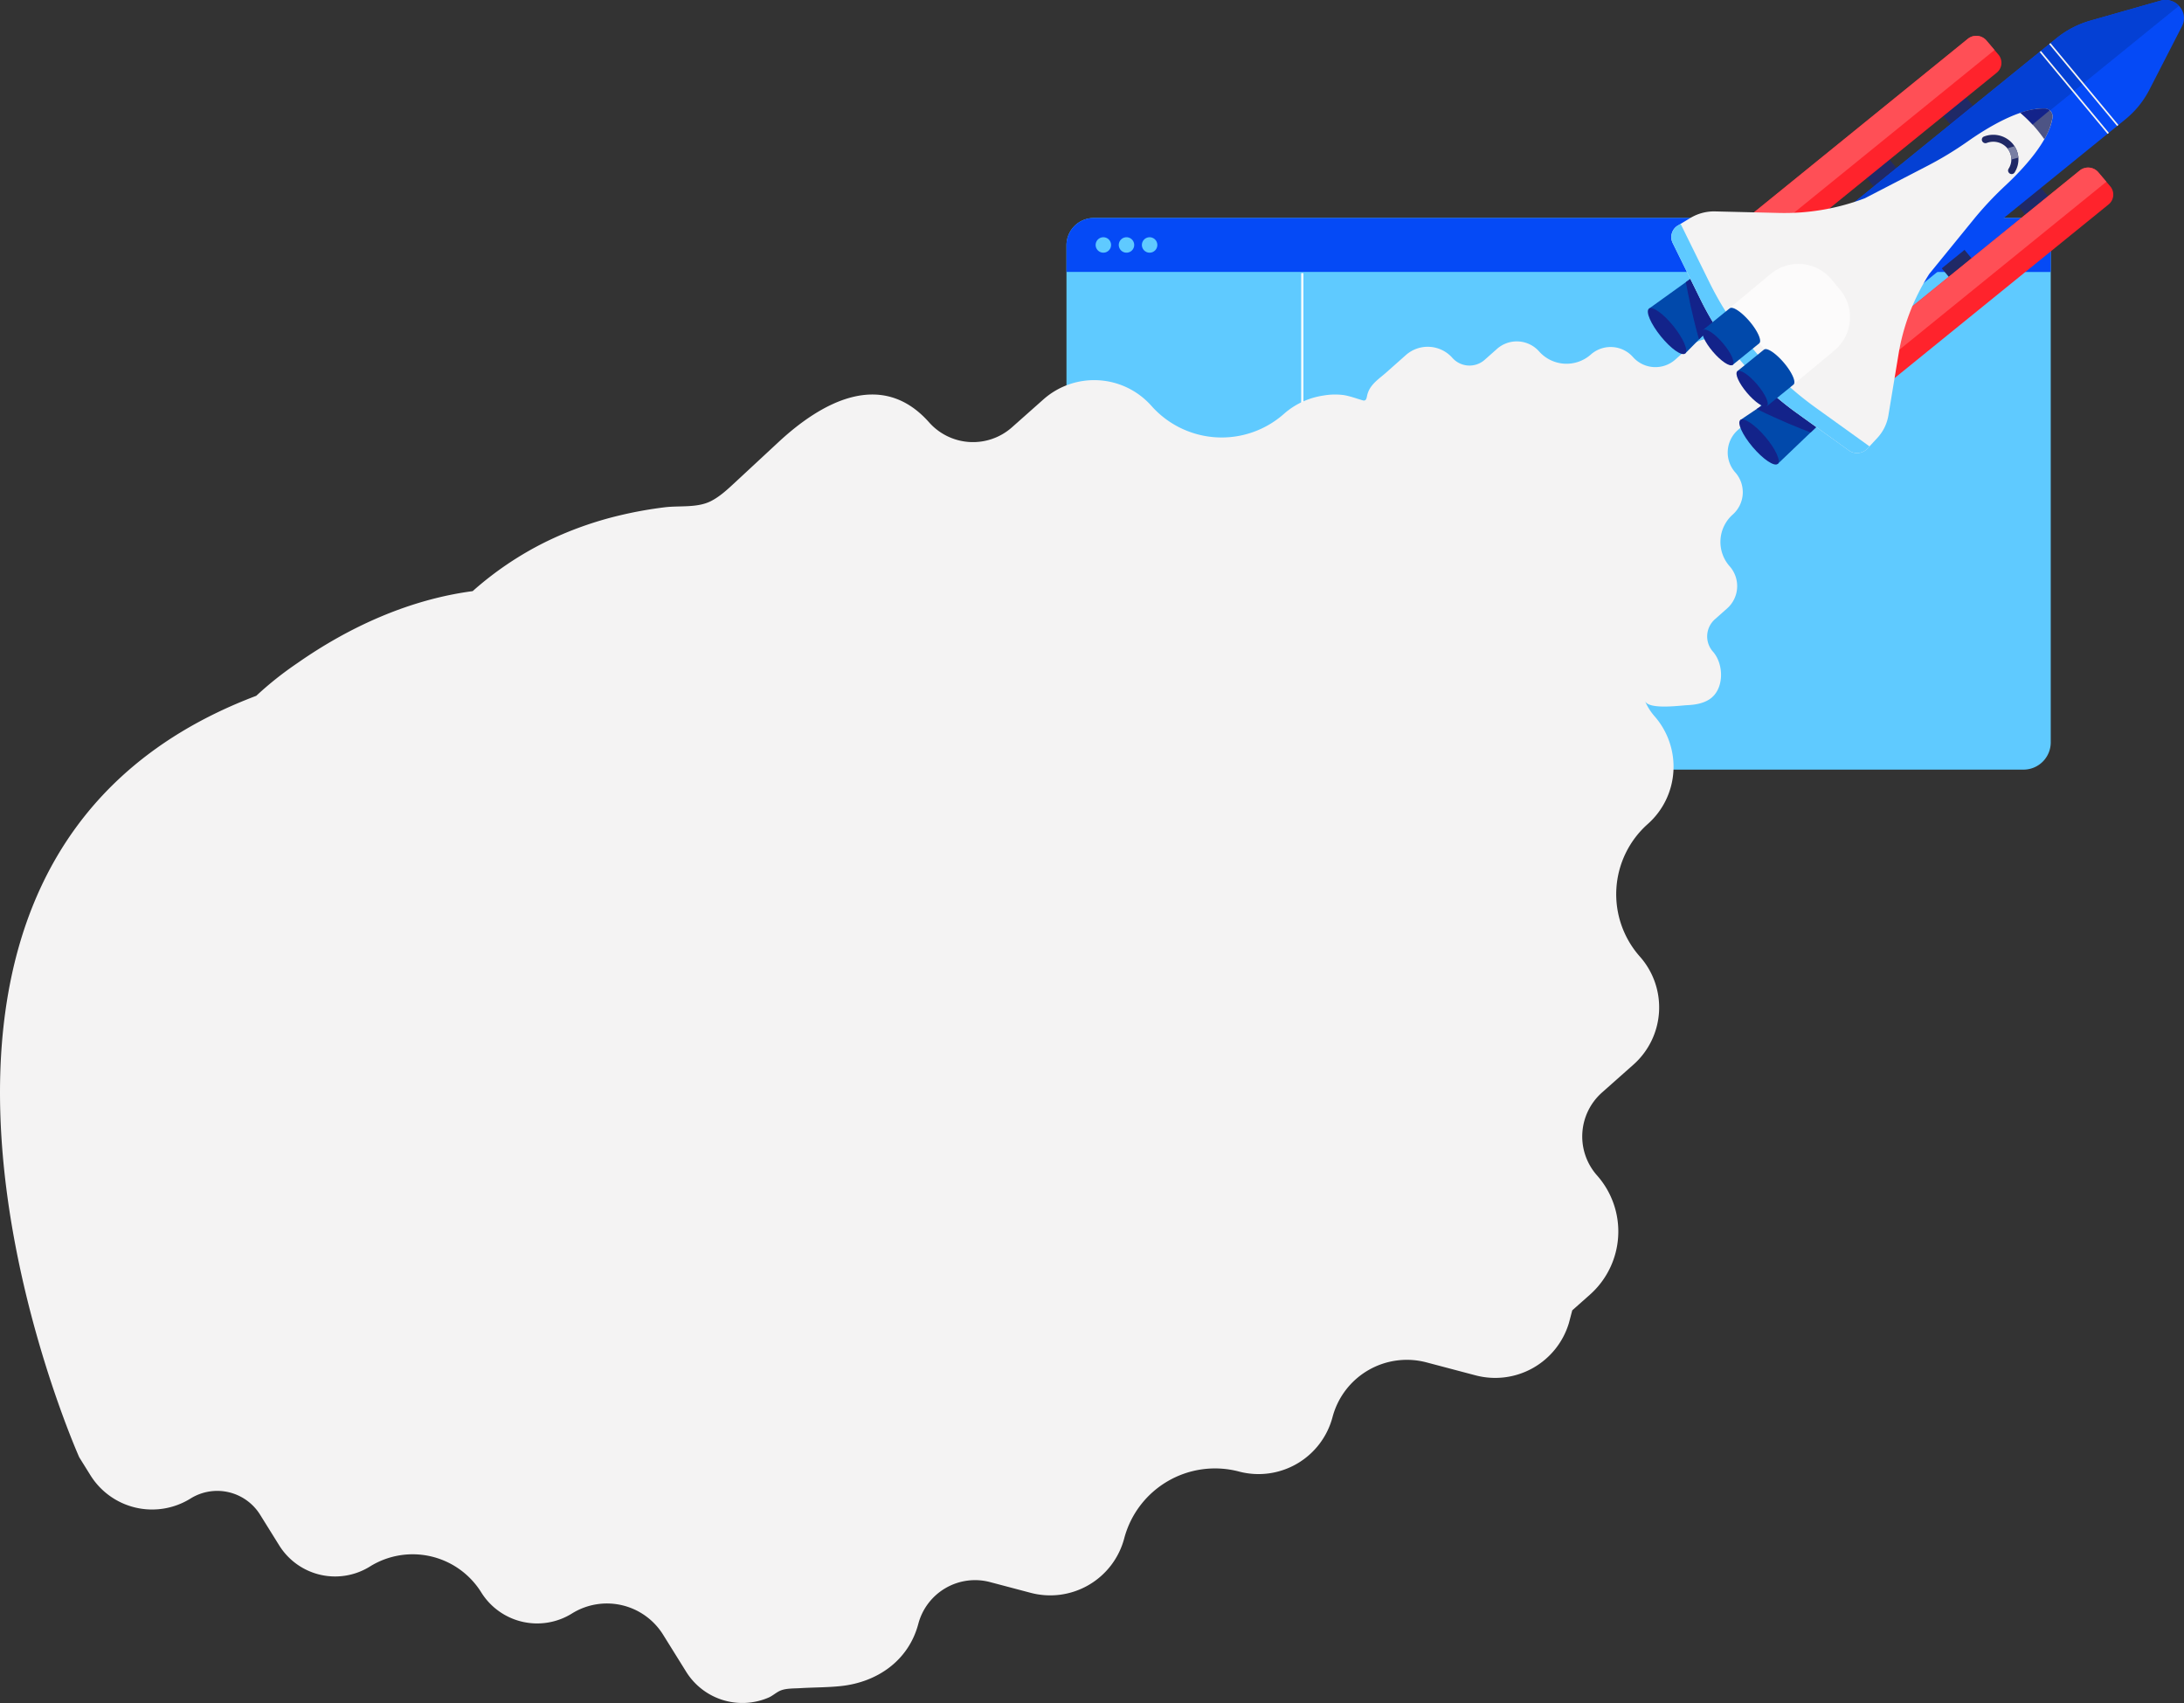 <svg id="Group_366" data-name="Group 366" xmlns="http://www.w3.org/2000/svg" xmlns:xlink="http://www.w3.org/1999/xlink" width="1118.701" height="872.137" viewBox="0 0 1118.701 872.137">
  <rect x="0" y="0" width="1118.701" height="872.137" fill="#333333" stroke="none"/>
  <defs>
    <clipPath id="clip-path">
      <rect id="Rectangle_318" data-name="Rectangle 318" width="1118.701" height="872.137" fill="none"/>
    </clipPath>
  </defs>
  <g id="Group_365" data-name="Group 365" clip-path="url(#clip-path)">
    <path id="Path_851" data-name="Path 851" d="M735.361,50.1H259.129a13.966,13.966,0,0,0-13.967,13.967V318.641a13.965,13.965,0,0,0,13.967,13.964H735.361a13.967,13.967,0,0,0,13.966-13.964V64.067A13.967,13.967,0,0,0,735.361,50.1" transform="translate(301.115 61.534)" fill="#5fcaff"/>
    <path id="Path_852" data-name="Path 852" d="M735.361,50.1H259.129a13.966,13.966,0,0,0-13.967,13.967v13.67H749.327V64.067A13.967,13.967,0,0,0,735.361,50.1" transform="translate(301.115 61.534)" fill="#054af6"/>
    <path id="Path_853" data-name="Path 853" d="M259.767,58.479a3.95,3.95,0,1,1-3.951-3.951,3.951,3.951,0,0,1,3.951,3.951" transform="translate(309.351 66.973)" fill="#5fcaff"/>
    <path id="Path_854" data-name="Path 854" d="M265.085,58.479a3.949,3.949,0,1,1-3.951-3.951,3.951,3.951,0,0,1,3.951,3.951" transform="translate(315.883 66.973)" fill="#5fcaff"/>
    <path id="Path_855" data-name="Path 855" d="M270.4,58.479a3.95,3.95,0,1,1-3.951-3.951,3.951,3.951,0,0,1,3.951,3.951" transform="translate(322.414 66.973)" fill="#5fcaff"/>
    <line id="Line_78" data-name="Line 78" y2="253.461" transform="translate(667.072 139.904)" fill="none" stroke="#fefefe" stroke-miterlimit="10" stroke-width="1.13"/>
    <path id="Path_856" data-name="Path 856" d="M899.363,96.527l-.325-.368L887.406,83.049s-.328-.368-.336-.359a15.353,15.353,0,0,0-21.344-.938l-7.6,6.738a15.355,15.355,0,0,1-21.678-1.3A15.3,15.3,0,0,0,814.86,85.9a18.763,18.763,0,0,1-26.487-1.584,15.294,15.294,0,0,0-21.589-1.29L760.5,88.6a11.729,11.729,0,0,1-16.556-.989,16.88,16.88,0,0,0-23.829-1.426L710.064,95.1c-2.533,2.248-5.386,4.191-7.469,6.9a12.2,12.2,0,0,0-2.311,4.858c-.263,1.2-.448,3.019-2.152,2.536-3.307-.94-6.542-2.208-9.953-2.743a34.573,34.573,0,0,0-10.223.245,39.2,39.2,0,0,0-20.261,9.367,48.1,48.1,0,0,1-67.9-4.06,39.2,39.2,0,0,0-55.345-3.309l-16.1,14.287a30.064,30.064,0,0,1-42.439-2.54c-24.475-27.585-55.36-10.114-77.065,10.032q-11.361,10.542-22.717,21.083c-3.69,3.425-7.442,6.892-11.923,9.187-7.055,3.614-16.034,2.242-23.8,3.2a209.172,209.172,0,0,0-22.5,4.024,181.666,181.666,0,0,0-38.847,13.913,168.963,168.963,0,0,0-36.944,24.992c-32.367,4.283-63.079,18.2-89.693,36.8a174.888,174.888,0,0,0-21.157,16.807c-226.981,85.8-90.673,389.969-90.673,389.969l5.72,9.182A37.234,37.234,0,0,0,97.6,671.764a25.869,25.869,0,0,1,35.634,8.287l9.793,15.725a33.736,33.736,0,0,0,46.472,10.8,41.391,41.391,0,0,1,57.014,13.258,33.735,33.735,0,0,0,46.47,10.8,33.879,33.879,0,0,1,46.666,10.849s11.832,19,11.839,19.013a33.92,33.92,0,0,0,42.171,13.218c2.244-.965,4.18-2.888,6.433-3.723,2.863-1.065,6.616-.925,9.642-1.107,6.992-.423,14.013-.339,20.985-1.078,18.693-1.983,34.709-13.089,39.667-31.859a30.06,30.06,0,0,1,36.741-21.389l20.816,5.5a39.2,39.2,0,0,0,47.914-27.893,48.1,48.1,0,0,1,58.787-34.221,39.2,39.2,0,0,0,47.916-27.893,39.372,39.372,0,0,1,48.116-28.009l25.163,6.647A39.407,39.407,0,0,0,803.63,581.9l.323-1.219,1.395-5.288,9.038-8.015a43.272,43.272,0,0,0,3.652-61.087,30.062,30.062,0,0,1,2.538-42.439l16.1-14.285a39.2,39.2,0,0,0,3.309-55.345,48.1,48.1,0,0,1,4.06-67.9,39.2,39.2,0,0,0,3.311-55.342,29.547,29.547,0,0,1-4.751-7.618c2.023,4.541,17.931,2.279,21.721,2.106,3.835-.178,7.77-.813,11.034-2.83,7.957-4.915,7.832-18.069,2.048-24.588A11.727,11.727,0,0,1,878.4,221.5l6.281-5.573a15.293,15.293,0,0,0,1.29-21.589,18.765,18.765,0,0,1,1.584-26.489,15.293,15.293,0,0,0,1.29-21.589,15.36,15.36,0,0,1,1.3-21.681l7.6-6.738a15.371,15.371,0,0,0,1.622-21.311" transform="translate(0 95.66)" fill="#f4f3f3"/>
    <rect id="Rectangle_316" data-name="Rectangle 316" width="15.037" height="70.859" transform="matrix(0.769, -0.639, 0.639, 0.769, 994.049, 57.798)" fill="#202966"/>
    <rect id="Rectangle_317" data-name="Rectangle 317" width="15.037" height="70.859" transform="matrix(0.769, -0.639, 0.639, 0.769, 955.215, 90.029)" fill="#202966"/>
    <path id="Path_857" data-name="Path 857" d="M433.069,196.631l-11.464-10.613a100.433,100.433,0,0,1-15.847-18.744l-7.968-12.193L564.778,19.6a48.942,48.942,0,0,1,17.465-9.06L617.966.384C625.9-1.873,632.8,6.231,629.093,13.45l-16.7,32.51A47.7,47.7,0,0,1,600,61.2Z" transform="translate(488.576 -0.001)" fill="#054af6"/>
    <path id="Path_858" data-name="Path 858" d="M627.549,2.983a9.463,9.463,0,0,0-9.584-2.6L582.245,10.544a49.023,49.023,0,0,0-17.467,9.06L397.79,155.08l7.97,12.193a99.463,99.463,0,0,0,7.262,9.755Z" transform="translate(488.576 0)" fill="#0440d4"/>
    <path id="Path_859" data-name="Path 859" d="M405.759,138.1l-.013-.007a29.016,29.016,0,0,1-14.755-17.387L527.761,9.75a6.873,6.873,0,0,1,9.526.885l6.108,7.193a6.509,6.509,0,0,1-.865,9.314Z" transform="translate(480.224 10.112)" fill="#ff232c"/>
    <path id="Path_860" data-name="Path 860" d="M541.424,15.508l-4.138-4.873a6.873,6.873,0,0,0-9.526-.885L390.99,120.711a28.729,28.729,0,0,0,6.694,11.411Z" transform="translate(480.224 10.112)" fill="#ff4f56"/>
    <path id="Path_861" data-name="Path 861" d="M431.469,168.381l-.013-.007A29.016,29.016,0,0,1,416.7,150.987L553.471,40.028a6.873,6.873,0,0,1,9.526.885l6.108,7.193a6.509,6.509,0,0,1-.865,9.314Z" transform="translate(511.802 47.301)" fill="#ff232c"/>
    <path id="Path_862" data-name="Path 862" d="M567.134,45.786,563,40.913a6.873,6.873,0,0,0-9.526-.885L416.7,150.989a28.728,28.728,0,0,0,6.694,11.411Z" transform="translate(511.802 47.301)" fill="#ff4f56"/>
    <path id="Path_863" data-name="Path 863" d="M400.074,108.633l19.12,22.519,28.341-27.091L432.766,86.667Z" transform="translate(491.381 106.447)" fill="#0149ab"/>
    <path id="Path_864" data-name="Path 864" d="M403.83,101.239c12.075,5.923,22.227,9.985,27.617,12.021l7.141-6.825L423.376,88.108Z" transform="translate(495.995 108.217)" fill="#13238a"/>
    <path id="Path_865" data-name="Path 865" d="M419.488,119.211c-1.783,1.446-7.509-2.422-12.788-8.639s-8.115-12.431-6.333-13.88,7.509,2.422,12.788,8.641,8.115,12.431,6.333,13.877" transform="translate(491.088 118.388)" fill="#13238a"/>
    <path id="Path_866" data-name="Path 866" d="M397.651,106.5l-18.61-22.942L410.889,60.69l14.374,17.719Z" transform="translate(465.548 74.541)" fill="#0149ab"/>
    <path id="Path_867" data-name="Path 867" d="M394.272,97.378c-3.594-12.959-5.715-23.684-6.725-29.359l8.024-5.76,15.21,18.327Z" transform="translate(475.995 76.468)" fill="#13238a"/>
    <path id="Path_868" data-name="Path 868" d="M379.331,71.124c-1.749,1.486,1,7.826,6.137,14.16s10.722,10.265,12.474,8.781-1-7.828-6.137-14.163-10.725-10.265-12.474-8.779" transform="translate(465.258 86.971)" fill="#13238a"/>
    <path id="Path_869" data-name="Path 869" d="M579.46,29.566c-1.754,12.235-15.473,26.75-24.254,34.93a175.033,175.033,0,0,0-16.429,17.585L516.3,109.676l-.365.582a109.531,109.531,0,0,0-15.324,40.358L495.4,182.1a22.36,22.36,0,0,1-5.7,11.573l-5.058,5.439a7.28,7.28,0,0,1-9.543.916l-26.708-19.2a153.843,153.843,0,0,1-27.479-25.33l-.343-.4-.513-.6-.343-.4A151.339,151.339,0,0,1,399.3,123.027L384.918,93.833a6.912,6.912,0,0,1,2.678-9l6.4-3.857a23.477,23.477,0,0,1,12.688-3.347l32.635.789a115.979,115.979,0,0,0,43.4-7.291l.648-.243,31.888-16.507A178.81,178.81,0,0,0,535.96,41.835c9.842-6.93,26.966-17.438,39.593-16.87a4.177,4.177,0,0,1,3.006,1.446,3.975,3.975,0,0,1,.9,3.155" transform="translate(471.889 30.636)" fill="#f4f3f3"/>
    <path id="Path_870" data-name="Path 870" d="M485.717,165.4l-27.4-19.693a170.937,170.937,0,0,1-30.567-28.176l-.381-.448-.57-.673-.379-.446a168.279,168.279,0,0,1-22.7-34.56l-14.755-29.95-1.366.824a6.91,6.91,0,0,0-2.678,9L399.3,90.469a151.351,151.351,0,0,0,20.408,31.068l.341.4.515.6.341.4a153.929,153.929,0,0,0,27.481,25.33l26.708,19.2a7.276,7.276,0,0,0,9.541-.916Z" transform="translate(471.89 63.193)" fill="#5fcaff"/>
    <path id="Path_871" data-name="Path 871" d="M456.079,34.666a1.81,1.81,0,0,0,2.041.481A9.371,9.371,0,0,1,468.575,37.8a8.859,8.859,0,0,1,.742,10.533,1.719,1.719,0,0,0,.107,2.052l.091.1a1.774,1.774,0,0,0,2.823-.165,12.358,12.358,0,0,0-.969-14.789,13.067,13.067,0,0,0-14.693-3.657,1.7,1.7,0,0,0-.689,2.683Z" transform="translate(559.558 38.05)" fill="#202966"/>
    <path id="Path_872" data-name="Path 872" d="M476.694,40.687a32.435,32.435,0,0,0,4.2-11.121,3.982,3.982,0,0,0-.9-3.155,4.175,4.175,0,0,0-3.008-1.444,35.043,35.043,0,0,0-12.534,2.177,70.9,70.9,0,0,1,12.24,13.543" transform="translate(570.455 30.637)" fill="#4d5485"/>
    <path id="Path_873" data-name="Path 873" d="M461.45,34.679a8.869,8.869,0,0,1,2.048,5.756l3.6-1a12.325,12.325,0,0,0-1.976-5.829Z" transform="translate(566.765 41.277)" fill="#797fa3"/>
    <path id="Path_874" data-name="Path 874" d="M454.054,73.831l-4.294-5.172a22.143,22.143,0,0,0-31.182-2.9L397.687,83.1l32.577,39.25,20.894-17.34a22.145,22.145,0,0,0,2.9-31.182" transform="translate(488.45 74.5)" fill="#fcfbfb"/>
    <path id="Path_875" data-name="Path 875" d="M420.34,88.952l-.013-.016c.016-.013.038-.018.053-.031,1.446-1.174-.711-6.2-4.893-11.126-4.107-4.833-8.57-7.843-10.1-6.847l0,0-.016.011a.841.841,0,0,0-.076.042c-.011.009-.02.025-.031.036-.147.1-.294.205-.437.319l-9.232,7.491-4.162,3.376,15.248,17.957a1.97,1.97,0,0,1,.321-.385Z" transform="translate(480.763 86.888)" fill="#0149ab"/>
    <path id="Path_876" data-name="Path 876" d="M406.889,93.812c-1.446,1.174-6.007-1.865-10.187-6.787s-6.4-9.864-4.949-11.039,6.007,1.865,10.187,6.787,6.395,9.864,4.949,11.039" transform="translate(480.618 93.018)" fill="#13238a"/>
    <path id="Path_877" data-name="Path 877" d="M428.215,98.441l-.013-.016c.016-.013.038-.018.053-.031,1.446-1.174-.711-6.2-4.893-11.126-4.107-4.833-8.57-7.843-10.1-6.847l0,0-.016.011a.829.829,0,0,0-.076.042c-.011.009-.02.025-.031.036-.147.1-.294.2-.437.319l-9.232,7.491L399.3,91.694l15.248,17.957a1.971,1.971,0,0,1,.321-.385Z" transform="translate(490.436 98.543)" fill="#0149ab"/>
    <path id="Path_878" data-name="Path 878" d="M414.764,103.3c-1.446,1.174-6.007-1.865-10.187-6.787s-6.4-9.864-4.949-11.039,6.007,1.865,10.187,6.787,6.4,9.864,4.949,11.039" transform="translate(490.29 104.673)" fill="#13238a"/>
    <path id="Path_879" data-name="Path 879" d="M479.444,25.881a4.23,4.23,0,0,0-2.455-.916,35.1,35.1,0,0,0-12.536,2.179,70.492,70.492,0,0,1,6.221,6.014Z" transform="translate(570.453 30.636)" fill="#13238a"/>
    <line id="Line_79" data-name="Line 79" x2="34.798" y2="41.926" transform="translate(1045.108 26.387)" fill="none" stroke="#f4f3f3" stroke-miterlimit="10" stroke-width="0.84"/>
    <line id="Line_80" data-name="Line 80" x2="34.798" y2="41.926" transform="translate(1049.986 22.338)" fill="none" stroke="#f4f3f3" stroke-miterlimit="10" stroke-width="0.84"/>
  </g>
</svg>
